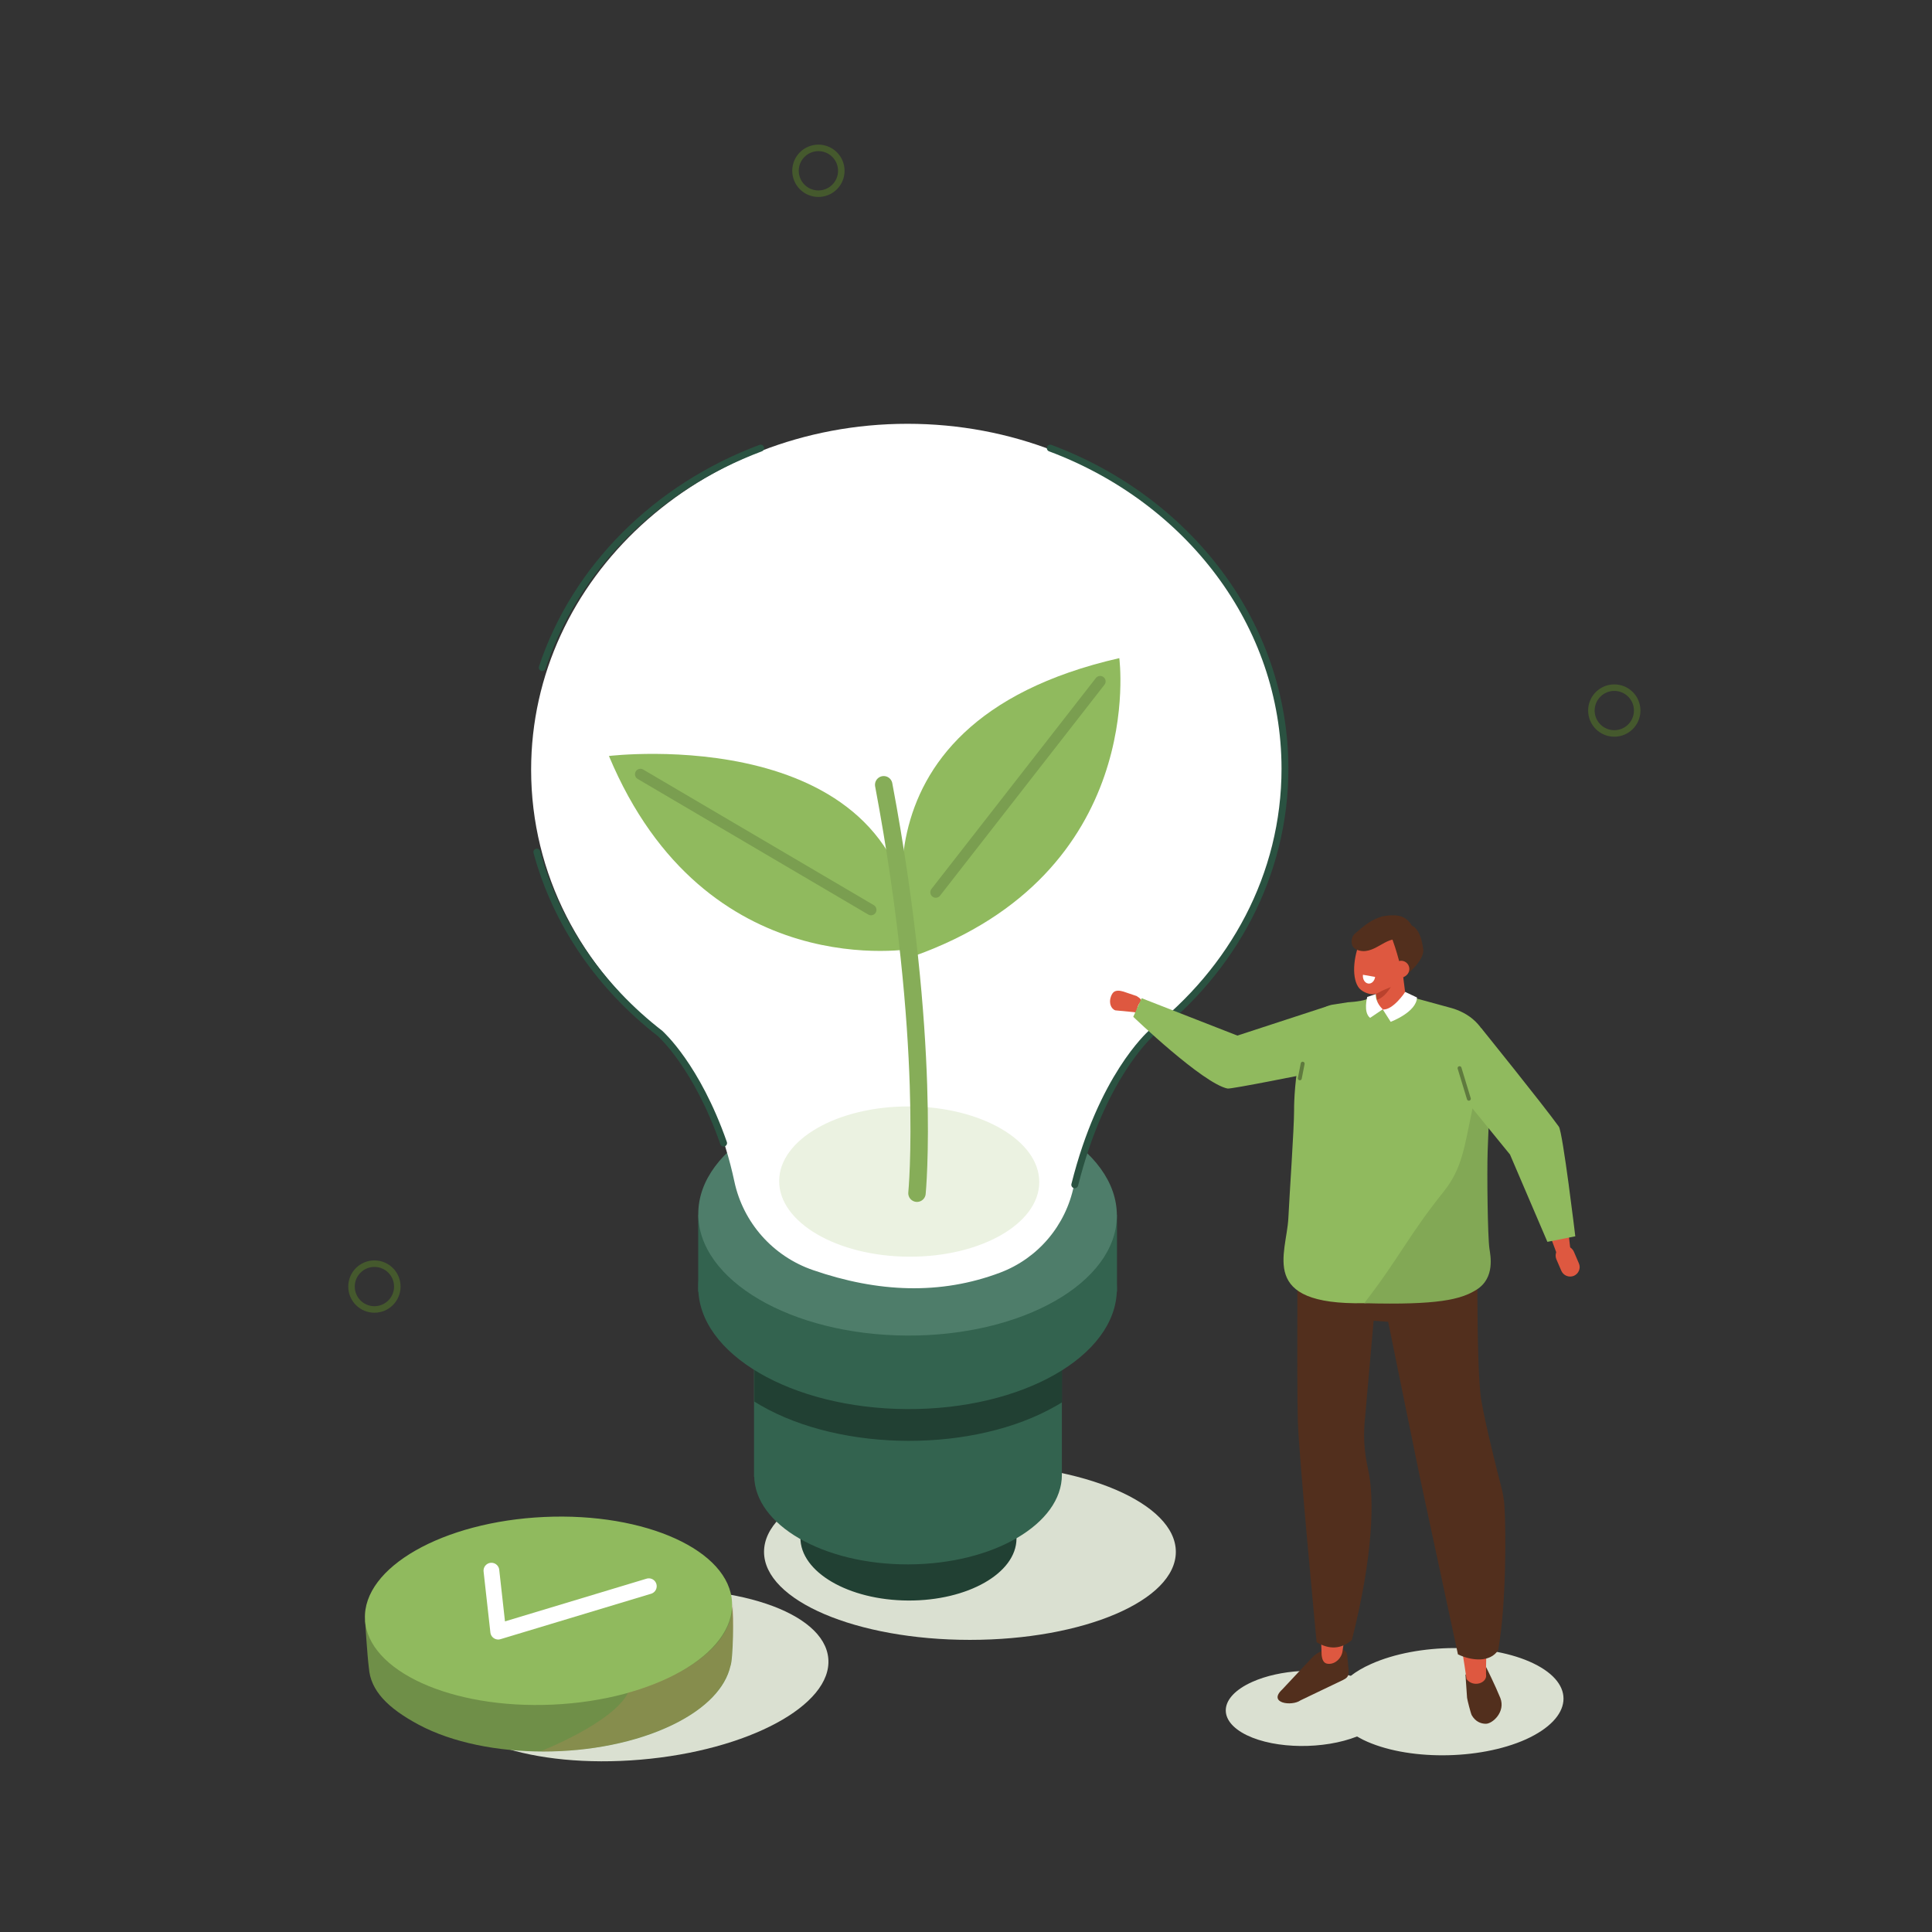 <svg xmlns="http://www.w3.org/2000/svg" xmlns:xlink="http://www.w3.org/1999/xlink" id="Layer_1" x="0px" y="0px" viewBox="0 0 1080 1080" style="enable-background:new 0 0 1080 1080;" xml:space="preserve"><rect x="0" y="0" width="1080" height="1080" fill="#333333" stroke="none"/><style type="text/css">	.st0{fill:#DAE0D1;}	.st1{fill:#214033;}	.st2{fill:#33634F;}	.st3{fill:#4E7D6A;}	.st4{fill:#FFFFFF;}	.st5{fill:none;stroke:#2A5241;stroke-width:3.84;stroke-linecap:round;stroke-linejoin:round;stroke-miterlimit:10;}	.st6{fill:#EBF2E1;}	.st7{fill:#6F8F48;}	.st8{fill:#90BA5E;}	.st9{opacity:0.29;fill:#BF865A;}	.st10{fill:none;stroke:#FFFFFF;stroke-width:8.798;stroke-linecap:round;stroke-linejoin:round;stroke-miterlimit:10;}			.st11{fill-rule:evenodd;clip-rule:evenodd;fill:none;stroke:#45592D;stroke-width:3.642;stroke-linecap:round;stroke-linejoin:round;stroke-miterlimit:10;}	.st12{fill:none;stroke:#86AD58;stroke-width:9.751;stroke-linecap:round;stroke-linejoin:round;stroke-miterlimit:10;}	.st13{fill:none;stroke:#7A9E50;stroke-width:6.094;stroke-linecap:round;stroke-linejoin:round;stroke-miterlimit:10;}	.st14{fill:#DE5840;}	.st15{fill:#522F1D;}	.st16{fill:#BA422D;}	.st17{fill:#82A855;}	.st18{fill:none;stroke:#5F7A3E;stroke-width:2.184;stroke-linecap:round;stroke-linejoin:round;stroke-miterlimit:10;}</style><ellipse class="st0" cx="542.2" cy="867.5" rx="115.1" ry="49.2"></ellipse><ellipse transform="matrix(5.259449e-03 -1 1 5.259449e-03 -354.646 1363.082)" class="st1" cx="507.8" cy="859.8" rx="34.9" ry="60.4"></ellipse><polygon class="st2" points="593.6,822.8 421.5,825.5 421.5,642.7 593.6,642.7 "></polygon><ellipse transform="matrix(1 -2.670398e-03 2.670398e-03 1 -2.2 1.358)" class="st2" cx="507.6" cy="824.6" rx="86" ry="49.9"></ellipse><path class="st1" d="M593.8,692.5c-1.2-0.8-2.5-1.5-3.8-2.3c-45.8-26.5-119.9-26.6-165.5-0.3c-1,0.5-1.9,1.1-2.8,1.7l0,91.9 c1.1,0.7,2.2,1.3,3.3,2c45.8,26.5,119.9,26.6,165.5,0.3c1.1-0.6,2.2-1.3,3.2-1.9V692.5z"></path><ellipse transform="matrix(5.273471e-03 -1 1 5.273471e-03 -215.441 1223.591)" class="st2" cx="507.3" cy="720.1" rx="67.6" ry="117"></ellipse><rect x="390.3" y="679" class="st2" width="234.1" height="43.1"></rect><ellipse transform="matrix(5.273911e-03 -1 1 5.273911e-03 -174.342 1182.707)" class="st3" cx="507.3" cy="679" rx="67.6" ry="117"></ellipse><g>	<path class="st4" d="M717.7,430.3c0-106.8-94.2-193.4-210.4-193.4c-116.2,0-210.4,86.6-210.4,193.4c0,58.5,28.2,110.9,72.9,146.3  c24.4,26.8,35.6,59.9,40.7,83.8c4.9,23.1,21.6,41.9,44,49.6c36.2,12.5,71.2,14,104.6,1.4c21.2-8,36.7-26.4,41.2-48.6  c4.6-22.3,15.3-54.5,40.4-82.2c0.7-0.8,1.4-1.6,2-2.3C688.5,542.9,717.7,489.7,717.7,430.3z"></path></g><path class="st5" d="M600.8,662.3c15.1-60.3,41.8-83.7,42.4-84.5c45.9-35.5,75.1-88.6,75.1-148.1c0-81-54.2-150.4-131.2-179.2"></path><path class="st5" d="M303.1,373.2c18.5-55.8,63.8-100.9,122.1-122.7"></path><path class="st5" d="M404.5,639c-15.1-43.1-34.9-60.6-35.4-61.2c-33.5-25.9-58.1-61.2-69-101.5"></path><ellipse transform="matrix(5.285034e-03 -1 1 5.285034e-03 -154.931 1165.308)" class="st6" cx="508.3" cy="660.5" rx="42" ry="72.7"></ellipse><g>	<g>					<ellipse transform="matrix(0.996 -8.509181e-02 8.509181e-02 0.996 -78.433 33.537)" class="st0" cx="354.2" cy="936.8" rx="109.4" ry="47.4"></ellipse>		<g>			<g>				<g>					<path class="st7" d="M409.2,898.5c1,3.4,0.7,29.1-0.9,32.9c-2.7,11.9-13.4,23.6-32.1,32.7c-41,20-104.6,20-142,0.1      c-17.4-9.3-27.1-19.1-28-31.9c-0.9-6.9-2.1-26.2-2.1-26.2c1.1-4.3,6.8-0.1,10-4.2c5.3-8,14.4-15.6,27.4-21.9      c41-20,104.6-20,142-0.1C399.3,888.2,407.6,887.5,409.2,898.5z"></path>											<ellipse transform="matrix(0.999 -4.575961e-02 4.575961e-02 0.999 -40.88 14.975)" class="st8" cx="306.6" cy="900.4" rx="102.7" ry="52.5"></ellipse>				</g>			</g>		</g>		<path class="st9" d="M302.1,979c0,0,40.7-15.9,49-32.8c0,0,59-14.9,58.3-49.8c0,0,1.5,2.7-0.4,30.4c0,0-0.1,18-24.2,32.4   C384.9,959.3,354.7,979.6,302.1,979z"></path>	</g>	<polyline class="st10" points="274.7,878 278.5,912.1 362.7,886.7  "></polyline></g><circle class="st11" cx="902.4" cy="397.2" r="12.8"></circle><ellipse transform="matrix(0.924 -0.383 0.383 0.924 -1.759 182.322)" class="st11" cx="457.4" cy="95.6" rx="12.8" ry="12.8"></ellipse><circle class="st11" cx="209.3" cy="719.2" r="12.8"></circle><path class="st8" d="M510.5,534.6c0,0-47.6-129.6,115.2-166.7C625.7,368,641.8,488,510.5,534.6z"></path><path class="st8" d="M511.2,530.2c0,0-116.7,21.7-170.8-107.6C340.4,422.6,507.5,402.3,511.2,530.2z"></path><path class="st12" d="M512.6,667c0,0,8.4-84.8-18.6-228.3"></path><line class="st13" x1="523.1" y1="498.8" x2="615" y2="380.9"></line><line class="st13" x1="358" y1="432.8" x2="486.9" y2="508.6"></line><g>	<path class="st14" d="M621,557.1L621,557.1c-1.2,3.3-0.1,6.8,2.5,7.7l10.5,1c2.6,0.9,0.9,0,2.1-3.3v0c1.2-3.3,3.8-2.8-0.7-5.7  l-7.4-2.5c-1-0.3-2-0.5-3-0.5C623.1,553.9,622,554.5,621,557.1z"></path>	<path class="st8" d="M742.5,562.3l-50.8,16.6L638.2,558l-4.7,10.4c0,0,38.9,37.3,52.7,40.1c2,0.4,45.1-8.3,45.1-8.3L742.5,562.3z"></path>	<path class="st0" d="M857.3,929.9c-23.9-11.6-64.6-11.5-90.9,0.3c-4.5,2-8.2,4.2-11.3,6.6c-16.8-4.7-39.5-3.6-55.1,3.4  c-18.5,8.3-19.8,21.6-3,29.8c16.1,7.8,43.1,8,61.6,0.7c1.1,0.6,2.3,1.3,3.5,1.9c23.9,11.6,64.6,11.5,90.9-0.3  C879.2,960.4,881.2,941.5,857.3,929.9z"></path>	<path class="st15" d="M716.8,944.4l16.3-17.4c3.1-3.4,7.5-5.4,12-5.4c1.6,0,3.3,0.1,4.8,0.4c2,0.3,3.1,1.6,3.2,3.6l0.4,3.6  c0.5,6,1.3,8-2.7,9.9L727,950.5C722.1,954,708.5,952.1,716.8,944.4z"></path>	<path class="st14" d="M750.5,922.9c-0.5,4-4,7.4-7.9,7.2c-2-0.1-3.4-1.2-3.8-4.9c-1.2-41.3-6.7-75.5-7.8-114.1  c-1.3-43.3,0.5-30.6-1.4-97l39.3-9.9c-6.4,48.2-7.9,108.7-7.9,108.7C773.3,856.8,757.5,870.8,750.5,922.9z"></path>	<path class="st15" d="M772.2,689.1l-9,102c-1.2,11-0.8,19.6,1.6,30.4c3.6,15.9,2.9,48.1-9.1,95.3c-6.1,5.2-12.7,5.4-19.7,1.2  c0,0-9.9-103.5-10.5-123.6c-0.7-20,0-128,0-128L772.2,689.1z"></path>	<path class="st15" d="M819.2,936.1l0.9,13c0.2,1.4,2,8.5,2.6,9.7c2,3.5,5,4.8,7.9,4.8c3.8,0,11.1-6.7,8.1-14.4  c-2.7-6.7-7.9-17.2-7.9-17.2C825.5,934.7,823,935.9,819.2,936.1z"></path>	<path class="st14" d="M830.7,935.8c1,5.1-7.2,7.8-10.9,2.8c-5.8-40.7-14.8-77.5-20.3-115.6c-6.2-42.8-9.9-40-19.3-105.6l43.5,0.1  c-0.9,48.3,4.5,108.3,4.5,108.3C846.1,869.8,830.6,878.5,830.7,935.8z"></path>	<path class="st15" d="M826.1,677.2c0,0-1.3,87,2,105.9c2.6,14.7,8.7,38.8,11.3,48.8c0.8,3.3,1.4,6.6,1.6,9.9  c0.9,14.8,1,55.5-3.5,80.6c-4.4,7-14.7,6.1-22.5,2.4l-21.2-98.7c-0.3-1.2-17.8-87.2-17.8-87.2l-24.4-1.8l12.5-58.9  C764.1,678.4,829.3,682.6,826.1,677.2z"></path>	<path class="st8" d="M753.3,560.3c5.4-0.3,10.4-1.2,11.9-2.3c8.2-5.9,18-2.5,19.1-1.9l27.4,7.5c25.3,7.6,23.5,34,24.3,48.9  c0,0-8.4,17.2-9,31.3c-0.5,12.2-7.5,39.8-5.5,43.6c1.5,2.9,1.7,21-13.2,26.3c-13.2,4.7-34.3,14.6-45.7,14.8  c-59.5,1.1-43.4-27.5-42.4-47.6c0.6-12.7,3.2-50.1,3.2-60.1c-0.1-10,2.2-57.1,22.3-59.3L753.3,560.3z"></path>	<path class="st14" d="M777.6,565.4l-1.1-1.1c-2.9,0.9-5.5,0.6-6.1-2.3l-3.4-16.2c-0.6-2.9,1.3-5.9,4.2-6.8l0.9-0.3  c2.9-0.9,11-0.8,11.6,2l2.2,17.2C786.5,560.9,780.5,564.6,777.6,565.4z"></path>	<path class="st16" d="M768.9,554.5c0,0,7.1-0.8,11.4-8.3c0,0-4.2,10.9-10.6,12.7L768.9,554.5z"></path>	<path class="st14" d="M782.5,519.7c-2.7-4.3-6.7-4.9-10.3-2.2c-3.7-1.4-8,1-11,6.9c-4.2,8.2-6,20.9-2,27.2c1.7,2.7,5.7,4.2,8.2,4.2  c2.3,0,4.3-1.7,6.6-2.6c8-3.4,8.2-2.2,11-7.6C789.2,537.4,786.5,526,782.5,519.7z"></path>	<path class="st15" d="M777.4,522.8c3.3,7.6,6.5,21.3,7,23.7c0,0,12.1-9.1,11.2-15.9c-3.1-22.8-16.2-10.1-16.2-10.1L777.4,522.8z"></path>	<path class="st15" d="M781.8,511.9c4.8,1,7.8,4.5,9.5,10.7c0.2,0.8,2,4.4,2.1,5l-3.1-0.8c0.7,5.4-1.8-2.5-7.2-1.4  c-8.5-2.8-15.2,9.6-24.9,5.4c-1.3-0.6-2.3-1.8-2.5-3.2c-0.4-1.9,0-4.2,1.8-5.8c5.8-4.9,8.7-7.5,15.1-9.5l1.6-0.3  C777.1,511.6,779.6,511.5,781.8,511.9"></path>	<g>		<g>			<path class="st4" d="M764.8,549.8L764.8,549.8c-1.9-0.3-3.2-2.5-2.9-4.9l6.8,1.2C768.4,548.4,766.7,550.1,764.8,549.8z"></path>		</g>	</g>	<path class="st14" d="M787.8,541.1c0.3,2.6-1.6,4.9-4.1,5.3c-2.5,0.4-4.8-1.4-5.1-4c-0.3-2.6,1.6-4.9,4.1-5.3  C785.2,536.8,787.5,538.6,787.8,541.1z"></path>	<g>		<g>			<path class="st4" d="M769.1,555.7l-4.8,1.6c0,0-2.4,8.6,1.6,11.7l7.1-4.8C773,564.3,768.6,560.2,769.1,555.7z"></path>		</g>	</g>	<path class="st4" d="M773,564.3l4.4,6.9c0,0,14.5-5.4,14.7-13.6l-6.6-3.1C785.5,554.6,778.7,564.8,773,564.3z"></path>	<path class="st17" d="M832.6,698c-1-6.8-1.4-42.1-1-54.3c0.3-8,1.1-31.2,2.1-43c-5.8,11.4-9.9,15.9-10.5,18.6  c-4.6,21.8-5.7,33.6-16,46.6c-19.9,24.8-25,37.3-44.6,62.6c41.4,1.1,54.1-2.1,62.7-7.5C836,714.4,833.1,701.5,832.6,698z"></path>	<line class="st18" x1="728.2" y1="594.6" x2="726.6" y2="602.8"></line>	<path class="st14" d="M872.8,696.9L872.8,696.9c2.7-1.1,5.8,0.1,7,2.8l2.8,6.5c1.2,2.7-0.1,5.8-2.8,7l0,0c-2.7,1.1-5.8-0.1-7-2.8  l-2.8-6.5C868.9,701.2,870.2,698.1,872.8,696.9z"></path>	<polygon class="st14" points="862.3,679.4 870.2,700.7 878,699.6 874.4,668.6  "></polygon>	<path class="st8" d="M828,574.7c-1.1-1.4,34.8,43.1,43.4,55.1c2.2,3,9.2,61.3,9.2,61.3l-15.6,3.1l-20.9-48.8l-32.5-39.9L828,574.7z  "></path>	<line class="st18" x1="821.1" y1="614.2" x2="815.9" y2="597.1"></line></g></svg>